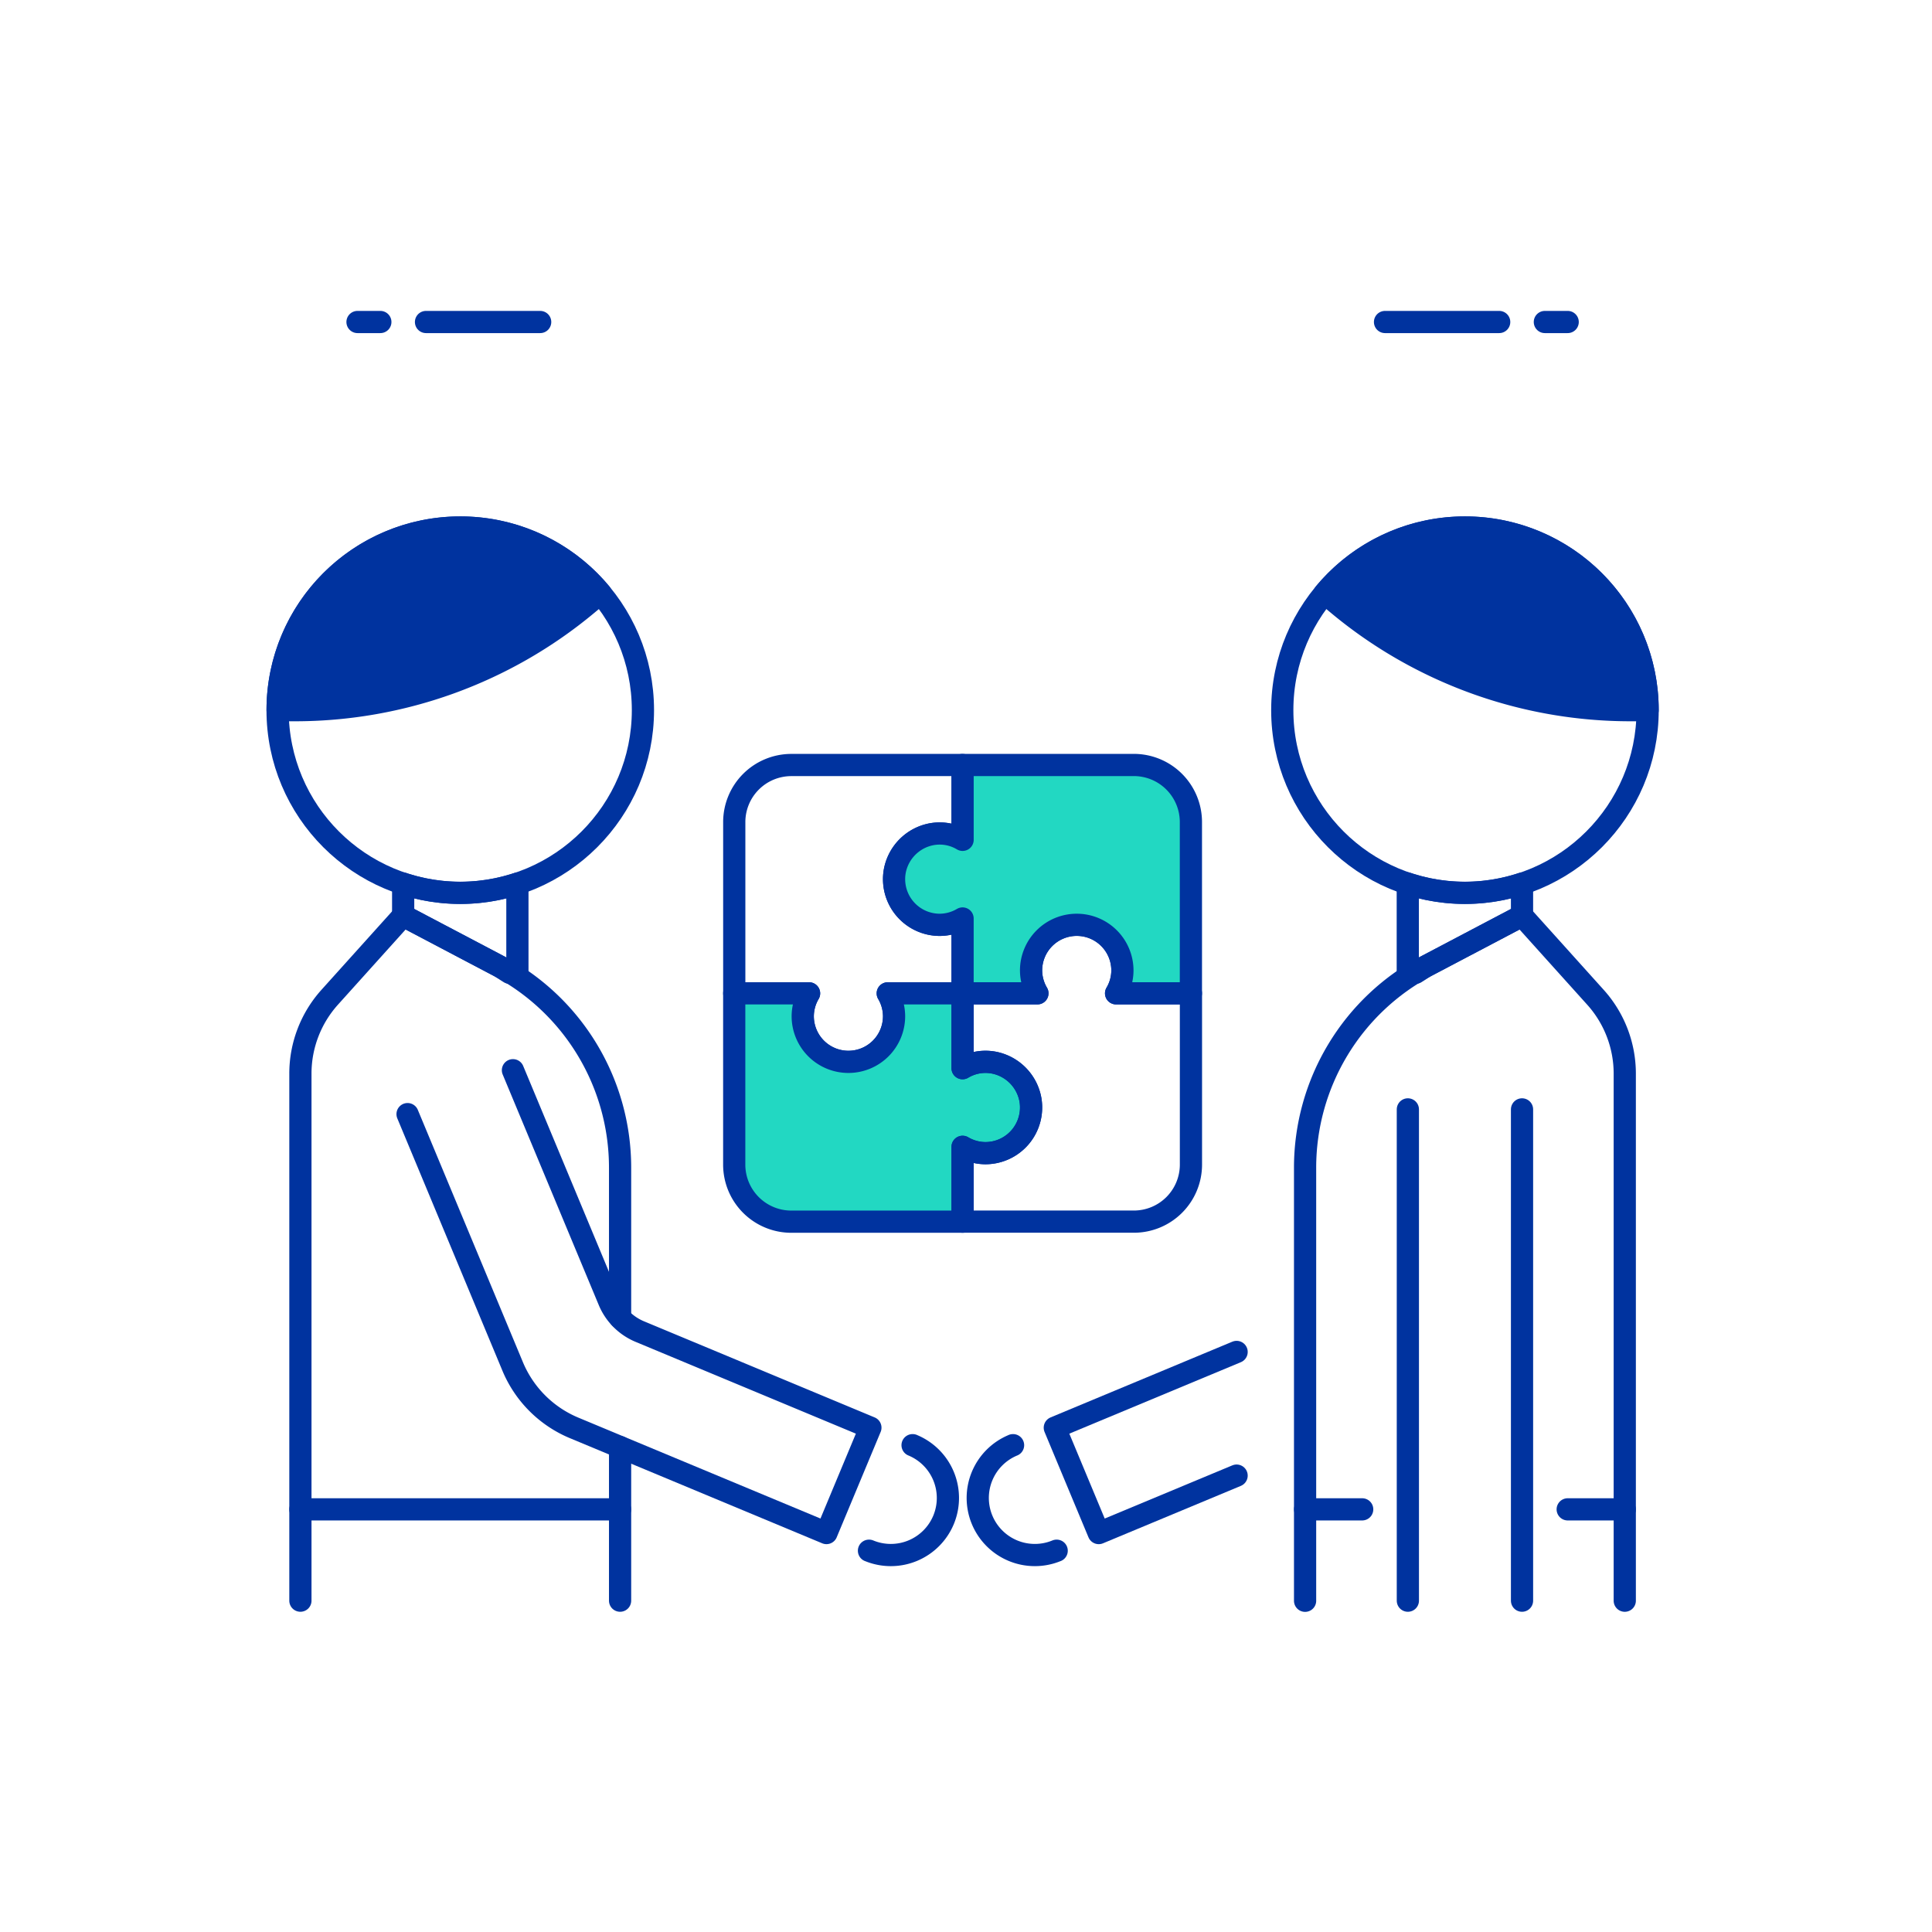 <svg xmlns="http://www.w3.org/2000/svg" width="174" height="174" viewBox="0 0 174 174">
  <g id="Grupo_1533" data-name="Grupo 1533" transform="translate(3678 -2203)">
    <g id="Partner" transform="translate(-3653 2232)">
      <g id="Grupo_1530" data-name="Grupo 1530">
        <g id="Grupo_1520" data-name="Grupo 1520" transform="translate(99.738)">
          <line id="Línea_25" data-name="Línea 25" x2="10.282" stroke-width="2" stroke="#00339f" stroke-linecap="round" stroke-linejoin="round" fill="none"/>
          <line id="Línea_26" data-name="Línea 26" x2="2.056" transform="translate(14.395 0)" fill="none" stroke="#00339f" stroke-linecap="round" stroke-linejoin="round" stroke-width="2"/>
        </g>
        <g id="Grupo_1521" data-name="Grupo 1521" transform="translate(7.198)">
          <line id="Línea_27" data-name="Línea 27" x1="10.282" transform="translate(6.169 0)" fill="none" stroke="#00339f" stroke-linecap="round" stroke-linejoin="round" stroke-width="2"/>
          <line id="Línea_28" data-name="Línea 28" x1="2.056" stroke-width="2" stroke="#00339f" stroke-linecap="round" stroke-linejoin="round" fill="none"/>
        </g>
        <g id="Grupo_1522" data-name="Grupo 1522" transform="translate(41.129 39.896)">
          <path id="Trazado_581" data-name="Trazado 581" d="M-299.6,1133a4.016,4.016,0,0,1,3.3.376v-6.741H-311.72a5.14,5.14,0,0,0-5.141,5.141V1147.2h6.739a4.088,4.088,0,0,0-.57,2.056,4.113,4.113,0,0,0,4.113,4.113,4.112,4.112,0,0,0,4.113-4.113,4.088,4.088,0,0,0-.57-2.056h6.739v-6.739a4.066,4.066,0,0,1-2.056.57,4.115,4.115,0,0,1-4.055-4.806A4.152,4.152,0,0,1-299.6,1133Z" transform="translate(316.861 -1126.632)" fill="none" stroke="#00339f" stroke-linecap="round" stroke-linejoin="round" stroke-width="2"/>
          <path id="Trazado_582" data-name="Trazado 582" d="M-293,1143a4.015,4.015,0,0,0-3.3.376v-6.741h-6.739a4.088,4.088,0,0,1,.57,2.057,4.112,4.112,0,0,1-4.113,4.113,4.113,4.113,0,0,1-4.113-4.113,4.088,4.088,0,0,1,.57-2.057h-6.739v15.423a5.141,5.141,0,0,0,5.141,5.141H-296.3v-6.739a4.064,4.064,0,0,0,2.056.57,4.115,4.115,0,0,0,4.055-4.806A4.151,4.151,0,0,0-293,1143Z" transform="translate(316.861 -1116.068)" fill="#22d8c2" stroke="#00339f" stroke-linecap="round" stroke-linejoin="round" stroke-width="2"/>
          <path id="Trazado_583" data-name="Trazado 583" d="M-293.036,1139.8a4.066,4.066,0,0,0,.57-2.057,4.113,4.113,0,0,0-4.113-4.113,4.114,4.114,0,0,0-4.113,4.113,4.086,4.086,0,0,0,.57,2.057h-6.739v6.741a4.017,4.017,0,0,1,3.3-.376,4.152,4.152,0,0,1,2.813,3.224,4.115,4.115,0,0,1-4.055,4.806,4.068,4.068,0,0,1-2.056-.57v6.739h15.423a5.14,5.14,0,0,0,5.141-5.141V1139.8Z" transform="translate(327.425 -1119.237)" fill="none" stroke="#00339f" stroke-linecap="round" stroke-linejoin="round" stroke-width="2"/>
          <path id="Trazado_584" data-name="Trazado 584" d="M-303.692,1126.632v6.741a4.016,4.016,0,0,0-3.3-.376,4.152,4.152,0,0,0-2.813,3.224,4.115,4.115,0,0,0,4.055,4.806,4.066,4.066,0,0,0,2.056-.57v6.739h6.739a4.085,4.085,0,0,1-.57-2.056,4.114,4.114,0,0,1,4.113-4.113,4.113,4.113,0,0,1,4.113,4.113,4.065,4.065,0,0,1-.57,2.056h6.739v-15.423a5.14,5.14,0,0,0-5.141-5.141Z" transform="translate(324.256 -1126.632)" fill="#22d8c2" stroke="#00339f" stroke-linecap="round" stroke-linejoin="round" stroke-width="2"/>
        </g>
        <g id="Grupo_1526" data-name="Grupo 1526" transform="translate(0 18.508)">
          <g id="Grupo_1523" data-name="Grupo 1523">
            <ellipse id="Elipse_328" data-name="Elipse 328" cx="16.452" cy="16.451" rx="16.452" ry="16.451" stroke-width="2" stroke="#00339f" stroke-linecap="round" stroke-linejoin="round" fill="none"/>
            <path id="Trazado_585" data-name="Trazado 585" d="M-309,1123.17l1.226-1.02a16.413,16.413,0,0,0-12.633-5.918,16.451,16.451,0,0,0-16.451,16.451h1.553A41.127,41.127,0,0,0-309,1123.17Z" transform="translate(336.861 -1116.231)" fill="#00339f" stroke="#00339f" stroke-linecap="round" stroke-linejoin="round" stroke-width="2"/>
          </g>
          <g id="Grupo_1525" data-name="Grupo 1525" transform="translate(2.056 32.073)">
            <g id="Grupo_1524" data-name="Grupo 1524" transform="translate(9.651 16.807)">
              <path id="Trazado_586" data-name="Trazado 586" d="M-321.678,1140l8.654,20.77a5.145,5.145,0,0,0,2.77,2.768l20.768,8.654-3.957,9.49-22.722-9.468a10.284,10.284,0,0,1-5.538-5.536l-9.466-22.724" transform="translate(331.168 -1140.001)" fill="none" stroke="#00339f" stroke-linecap="round" stroke-linejoin="round" stroke-width="2"/>
            </g>
            <line id="Línea_29" data-name="Línea 29" y1="13.834" transform="translate(28.79 50.745)" fill="none" stroke="#00339f" stroke-linecap="round" stroke-linejoin="round" stroke-width="2"/>
            <path id="Trazado_587" data-name="Trazado 587" d="M-307.071,1169.438v-13.509a20.562,20.562,0,0,0-10.988-18.2l-8.549-4.5-6.616,7.35a10.28,10.28,0,0,0-2.638,6.877v47.466" transform="translate(335.861 -1130.345)" fill="none" stroke="#00339f" stroke-linecap="round" stroke-linejoin="round" stroke-width="2"/>
            <path id="Trazado_588" data-name="Trazado 588" d="M-307.027,1156.424l-.006,0a5.143,5.143,0,0,1,2.791,6.72h0a5.143,5.143,0,0,1-6.712,2.784l-.006,0" transform="translate(362.166 -1105.848)" fill="none" stroke="#00339f" stroke-linecap="round" stroke-linejoin="round" stroke-width="2"/>
            <path id="Trazado_589" data-name="Trazado 589" d="M-326.22,1132.659a16.411,16.411,0,0,1-5.141-.831v2.887l8.549,4.5c.364.191.691.43,1.039.642h.7v-8.028A16.41,16.41,0,0,1-326.22,1132.659Z" transform="translate(340.615 -1131.828)" fill="none" stroke="#00339f" stroke-linecap="round" stroke-linejoin="round" stroke-width="2"/>
            <line id="Línea_30" data-name="Línea 30" x2="28.79" transform="translate(0 56.354)" fill="none" stroke="#00339f" stroke-linecap="round" stroke-linejoin="round" stroke-width="2"/>
          </g>
        </g>
        <g id="Grupo_1529" data-name="Grupo 1529" transform="translate(63.057 18.508)">
          <g id="Grupo_1527" data-name="Grupo 1527" transform="translate(27.427)">
            <ellipse id="Elipse_329" data-name="Elipse 329" cx="16.452" cy="16.451" rx="16.452" ry="16.451" stroke-width="2" stroke="#00339f" stroke-linecap="round" stroke-linejoin="round" fill="none"/>
            <path id="Trazado_590" data-name="Trazado 590" d="M-289.778,1123.17l-1.226-1.02a16.413,16.413,0,0,1,12.633-5.918,16.451,16.451,0,0,1,16.452,16.451h-1.553A41.131,41.131,0,0,1-289.778,1123.17Z" transform="translate(294.822 -1116.231)" fill="#00339f" stroke="#00339f" stroke-linecap="round" stroke-linejoin="round" stroke-width="2"/>
          </g>
          <g id="Grupo_1528" data-name="Grupo 1528" transform="translate(0 32.073)">
            <path id="Trazado_591" data-name="Trazado 591" d="M-303.023,1156.424l.006,0a5.14,5.14,0,0,0-2.788,6.72h0a5.141,5.141,0,0,0,6.71,2.784l.006,0" transform="translate(306.198 -1105.848)" fill="none" stroke="#00339f" stroke-linecap="round" stroke-linejoin="round" stroke-width="2"/>
            <path id="Trazado_592" data-name="Trazado 592" d="M-286.449,1152.338l-16.374,6.822,3.956,9.491,12.417-5.174" transform="translate(309.764 -1110.161)" fill="none" stroke="#00339f" stroke-linecap="round" stroke-linejoin="round" stroke-width="2"/>
            <line id="Línea_31" data-name="Línea 31" y1="44.246" transform="translate(38.738 20.333)" fill="none" stroke="#00339f" stroke-linecap="round" stroke-linejoin="round" stroke-width="2"/>
            <line id="Línea_32" data-name="Línea 32" y2="44.246" transform="translate(49.02 20.333)" fill="none" stroke="#00339f" stroke-linecap="round" stroke-linejoin="round" stroke-width="2"/>
            <path id="Trazado_593" data-name="Trazado 593" d="M-263.071,1194.925v-47.466a10.28,10.28,0,0,0-2.638-6.877l-6.616-7.35-8.549,4.5a20.562,20.562,0,0,0-10.988,18.2v39" transform="translate(321.344 -1130.345)" fill="none" stroke="#00339f" stroke-linecap="round" stroke-linejoin="round" stroke-width="2"/>
            <path id="Trazado_594" data-name="Trazado 594" d="M-282.22,1132.659a16.41,16.41,0,0,0,5.141-.831v2.887l-8.549,4.5c-.364.191-.691.43-1.039.642h-.7v-8.028A16.411,16.411,0,0,0-282.22,1132.659Z" transform="translate(326.098 -1131.828)" fill="none" stroke="#00339f" stroke-linecap="round" stroke-linejoin="round" stroke-width="2"/>
            <line id="Línea_33" data-name="Línea 33" x2="5.141" transform="translate(29.484 56.354)" fill="none" stroke="#00339f" stroke-linecap="round" stroke-linejoin="round" stroke-width="2"/>
            <line id="Línea_34" data-name="Línea 34" x2="5.141" transform="translate(53.133 56.354)" fill="none" stroke="#00339f" stroke-linecap="round" stroke-linejoin="round" stroke-width="2"/>
          </g>
        </g>
      </g>
    </g>
    <rect id="Rectángulo_2174" data-name="Rectángulo 2174" width="174" height="174" transform="translate(-3678 2203)" fill="none"/>
  </g>
</svg>
